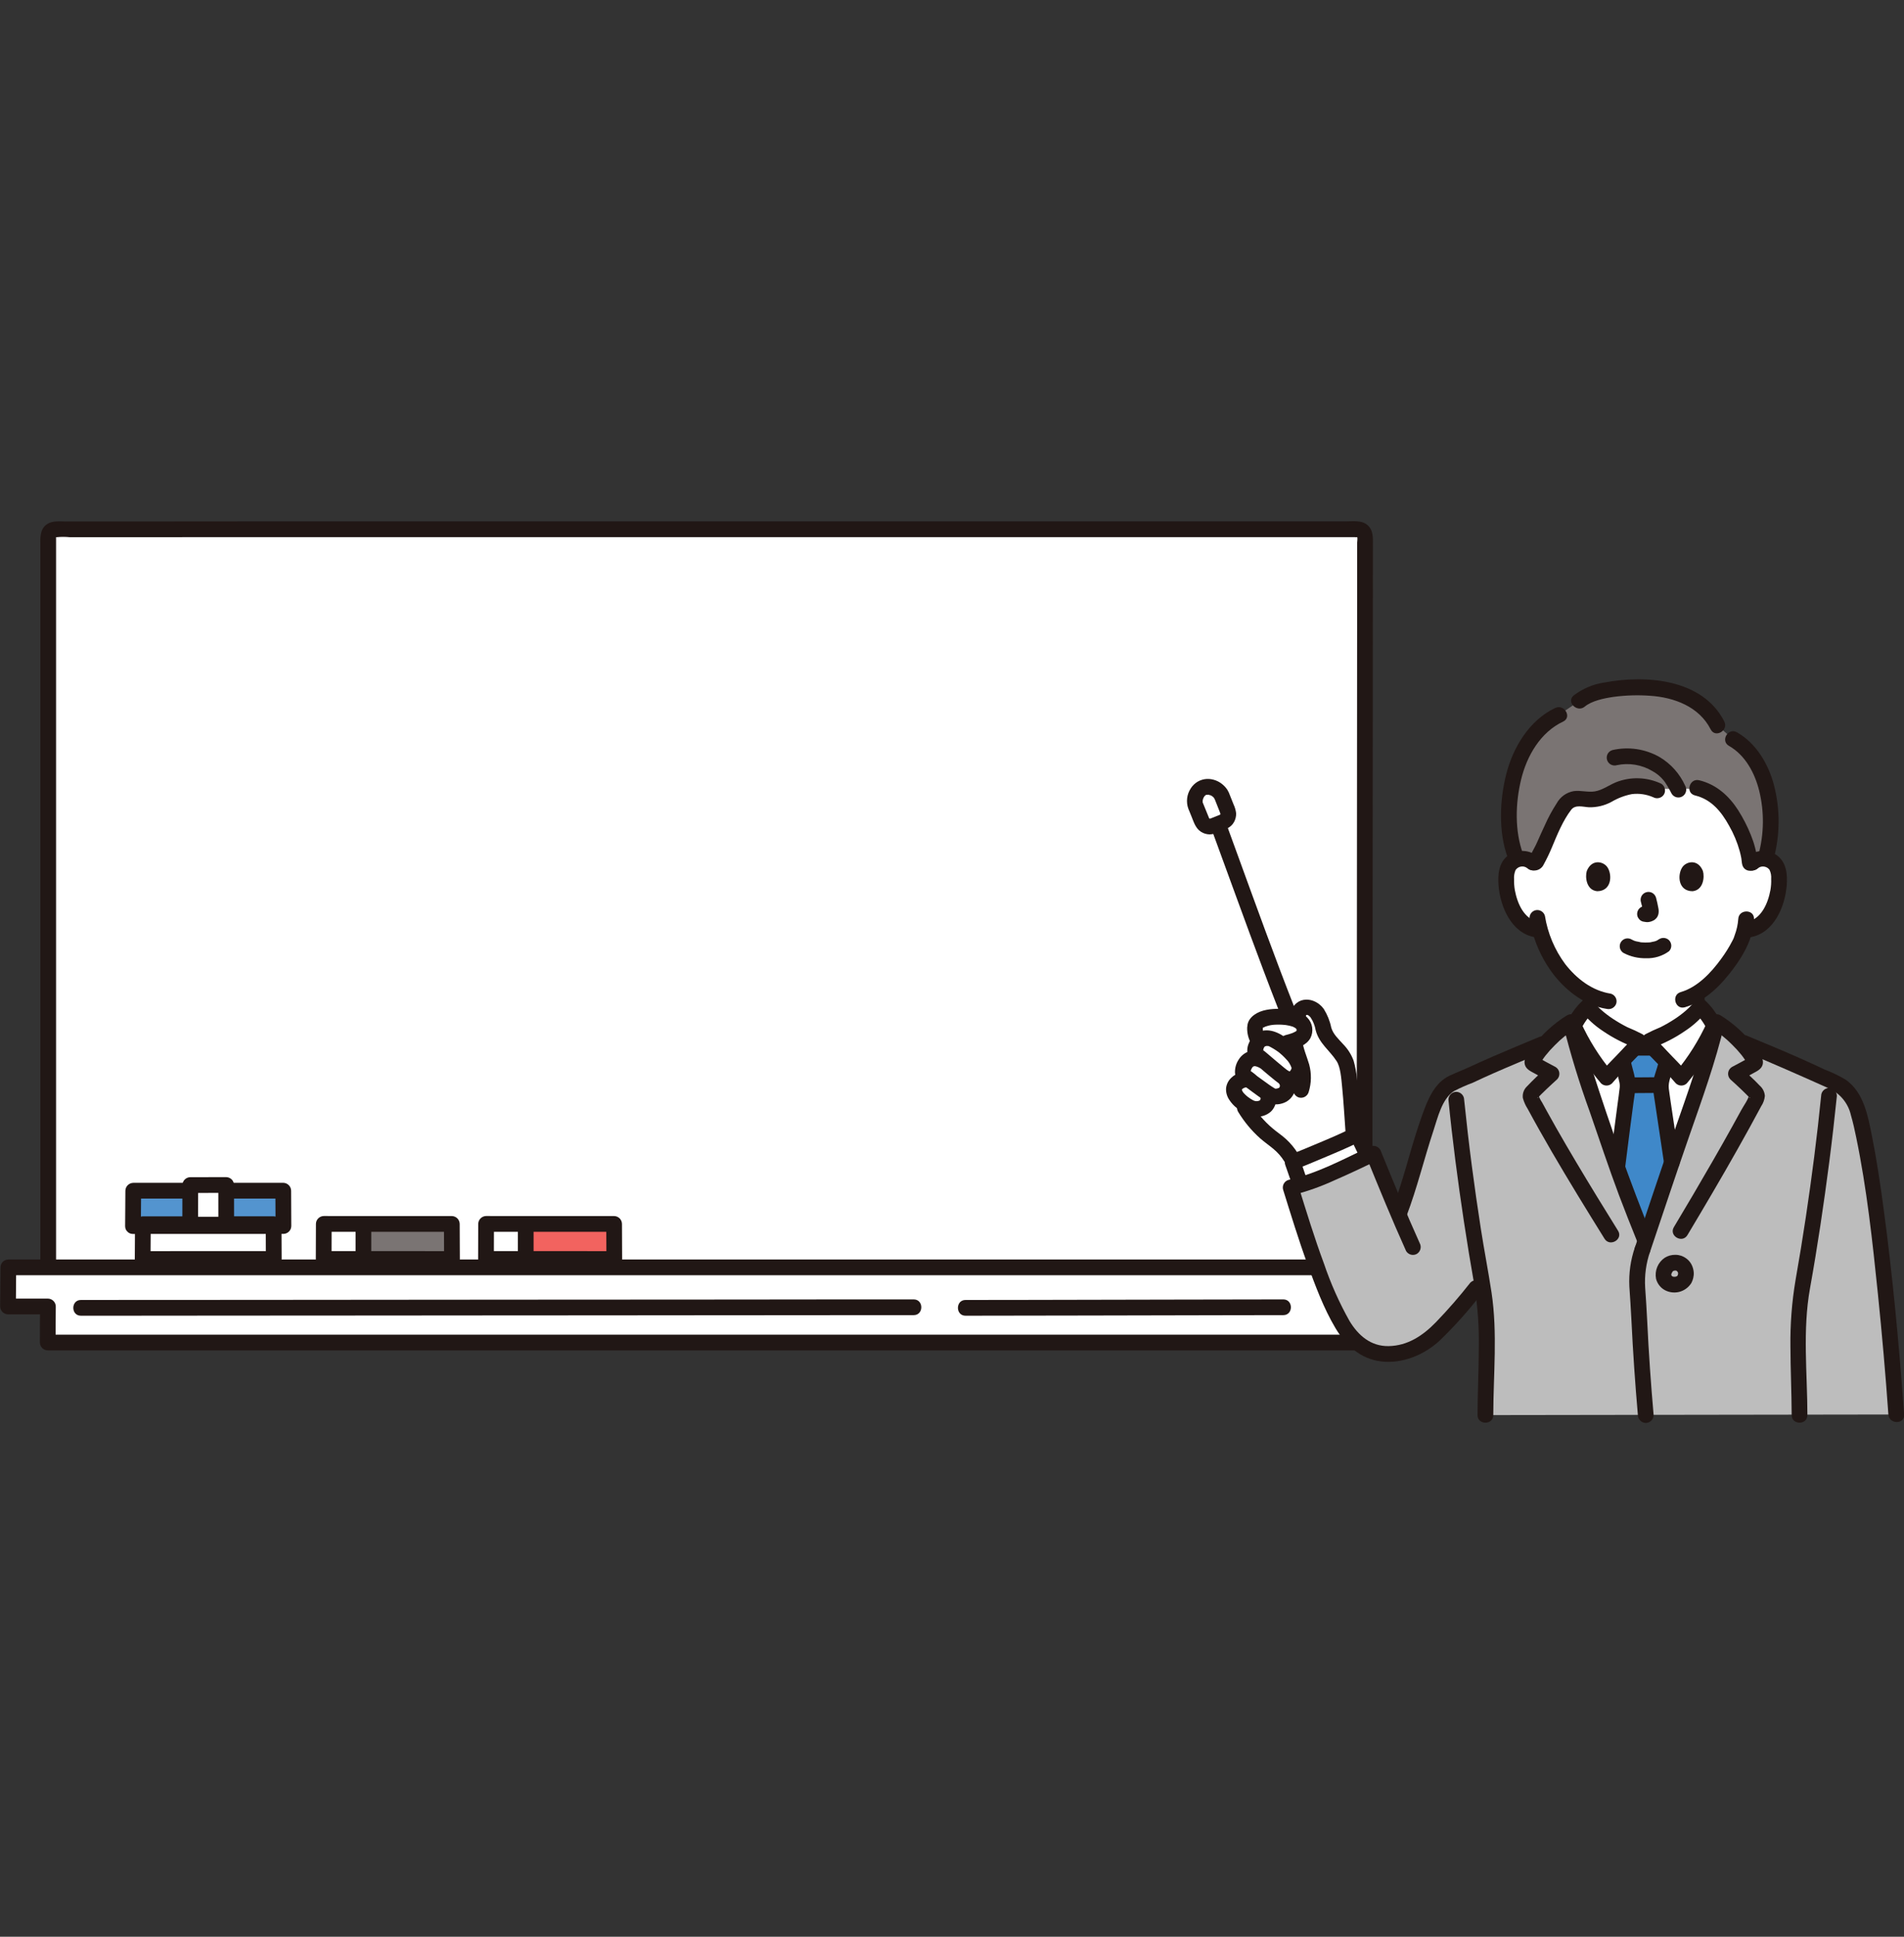 <svg width="60" height="61" viewBox="0 0 60 61" fill="none" xmlns="http://www.w3.org/2000/svg">
<rect x="0" y="0" width="60" height="61" fill="#333333" stroke="none"/>
<g clip-path="url(#clip0_29_2)">
<path d="M1.52 39.919V16.907C1.52 16.845 1.544 16.785 1.588 16.741C1.632 16.697 1.691 16.672 1.754 16.672C6.532 16.672 37.345 16.669 42.781 16.668C42.812 16.668 42.842 16.674 42.87 16.686C42.899 16.698 42.925 16.715 42.947 16.737C42.968 16.759 42.986 16.785 42.997 16.814C43.009 16.842 43.015 16.873 43.015 16.904C43.014 19.158 43.002 35.272 42.999 39.917L1.52 39.919Z" fill="white"/>
<path d="M1.767 39.919V17.041C1.767 17.013 1.765 16.983 1.767 16.955C1.773 16.891 1.741 16.93 1.786 16.92C1.922 16.906 2.059 16.906 2.195 16.92H3.302L6.447 16.919H10.622H15.506H20.765H26.139H31.274H35.907H39.69H42.351H42.691C42.733 16.919 42.776 16.927 42.767 16.913C42.788 16.946 42.767 17.061 42.767 17.101V17.322C42.767 17.77 42.767 18.218 42.767 18.666C42.766 20.067 42.765 21.468 42.764 22.87L42.76 28.272C42.759 30.112 42.757 31.952 42.756 33.792L42.753 38.352C42.753 38.874 42.752 39.395 42.752 39.917C42.752 40.236 43.247 40.237 43.247 39.917C43.248 38.655 43.249 37.392 43.25 36.129L43.254 30.871C43.255 28.992 43.256 27.113 43.258 25.233L43.261 20.31C43.262 19.27 43.262 18.231 43.263 17.192C43.263 16.952 43.29 16.694 43.078 16.525C42.899 16.383 42.638 16.42 42.422 16.421H41.261H37.99H33.707H28.73H23.376H17.986H12.808H8.249L4.56 16.424H2.083C1.884 16.424 1.653 16.394 1.482 16.509C1.246 16.67 1.272 16.945 1.272 17.193V39.919C1.272 40.238 1.767 40.238 1.767 39.919Z" fill="#211715"/>
<path d="M44.256 41.148C44.256 40.54 44.249 40.782 44.249 39.917L0.263 39.919C0.263 40.587 0.253 40.032 0.253 41.151H1.511C1.508 41.333 1.505 41.692 1.505 42.287C3.402 42.287 41.788 42.284 43.004 42.284C43.004 41.853 43 41.53 42.998 41.148L44.256 41.148Z" fill="white"/>
<path d="M44.504 41.148C44.504 40.737 44.497 40.327 44.497 39.917C44.496 39.851 44.47 39.789 44.423 39.742C44.377 39.696 44.315 39.67 44.249 39.669H34.517H28.881H22.776H16.658H10.935H6.022H0.263C0.197 39.67 0.135 39.696 0.088 39.742C0.042 39.789 0.016 39.851 0.015 39.917C0.015 40.328 0.005 40.738 0.005 41.149C0.006 41.214 0.032 41.277 0.078 41.323C0.125 41.369 0.187 41.396 0.253 41.397H1.511L1.263 41.149C1.257 41.527 1.257 41.906 1.257 42.284C1.258 42.35 1.285 42.412 1.331 42.459C1.377 42.505 1.44 42.531 1.505 42.532H3.039H6.239H10.716H16.026H21.8H27.605H33.006H37.62H41.047H43.004C43.069 42.531 43.132 42.505 43.178 42.459C43.224 42.412 43.251 42.35 43.251 42.284C43.251 41.906 43.248 41.528 43.246 41.149L42.998 41.397H44.256C44.575 41.397 44.576 40.901 44.256 40.901H42.998C42.933 40.902 42.87 40.929 42.824 40.975C42.778 41.021 42.751 41.084 42.75 41.149C42.752 41.528 42.756 41.906 42.756 42.284L43.004 42.037H38.591H34.216H28.969H23.219H17.4H11.945H7.239H3.679H1.505L1.753 42.284C1.753 41.906 1.753 41.527 1.758 41.149C1.757 41.083 1.731 41.021 1.685 40.975C1.639 40.928 1.576 40.902 1.511 40.901H0.253L0.5 41.149C0.5 40.738 0.51 40.328 0.51 39.917L0.263 40.164H5.011H9.641H15.223H21.308H27.438H33.206H38.198H44.249L44.002 39.917C44.002 40.327 44.008 40.737 44.008 41.148C44.009 41.467 44.504 41.468 44.504 41.148Z" fill="#211715"/>
<path d="M40.44 40.926C39.294 40.926 38.148 40.928 37.002 40.932C35.402 40.936 33.802 40.939 32.202 40.942C31.61 40.943 31.018 40.944 30.426 40.944C30.107 40.944 30.107 41.44 30.426 41.44C31.683 41.44 32.94 41.438 34.197 41.434C35.766 41.431 37.335 41.427 38.904 41.424C39.416 41.423 39.928 41.422 40.44 41.422C40.759 41.422 40.76 40.926 40.44 40.926H40.44Z" fill="#211715"/>
<path d="M28.793 40.926C28.476 40.926 28.158 40.926 27.841 40.926L25.877 40.927L23.127 40.93L19.86 40.932L16.29 40.934L12.677 40.937L9.281 40.94L6.315 40.942C5.557 40.942 4.799 40.943 4.041 40.943C3.596 40.943 3.152 40.944 2.707 40.944H2.549C2.231 40.944 2.23 41.44 2.549 41.44C2.908 41.44 3.267 41.44 3.625 41.44L5.686 41.438L8.506 41.436L11.816 41.434L15.402 41.431L19.005 41.429L22.365 41.426L25.267 41.424L27.451 41.422C27.857 41.422 28.263 41.422 28.668 41.422H28.793C29.112 41.422 29.113 40.926 28.793 40.926Z" fill="#211715"/>
<path d="M14.243 39.654C14.243 39.13 14.238 38.861 14.238 38.549C13.539 38.549 11.172 38.548 10.204 38.548C10.204 38.953 10.2 39.368 10.2 39.652C10.776 39.652 13.345 39.654 14.243 39.654Z" fill="#7A7473"/>
<path d="M10.203 38.717C10.203 38.666 10.203 38.61 10.203 38.549H11.453V39.653H10.201C10.2 39.411 10.203 39.009 10.203 38.717Z" fill="white"/>
<path d="M14.491 39.654C14.491 39.285 14.486 38.917 14.486 38.549C14.485 38.483 14.458 38.421 14.412 38.374C14.366 38.328 14.303 38.302 14.238 38.301C12.893 38.301 11.548 38.301 10.204 38.3C10.138 38.301 10.076 38.327 10.029 38.374C9.983 38.42 9.957 38.482 9.956 38.548C9.956 38.916 9.953 39.284 9.952 39.652C9.953 39.718 9.98 39.78 10.026 39.826C10.072 39.873 10.135 39.899 10.2 39.9C11.548 39.9 12.895 39.9 14.243 39.901C14.562 39.901 14.562 39.406 14.243 39.406C12.895 39.406 11.548 39.405 10.2 39.404L10.448 39.652C10.448 39.284 10.451 38.916 10.451 38.548L10.204 38.796C11.548 38.796 12.893 38.796 14.238 38.796L13.99 38.549C13.99 38.917 13.995 39.285 13.995 39.654C13.995 39.972 14.491 39.973 14.491 39.654Z" fill="#211715"/>
<path d="M11.205 38.565V39.653C11.205 39.718 11.231 39.781 11.277 39.828C11.324 39.874 11.387 39.9 11.453 39.9C11.518 39.9 11.582 39.874 11.628 39.828C11.674 39.781 11.7 39.718 11.7 39.653V38.565C11.7 38.499 11.674 38.436 11.628 38.39C11.582 38.343 11.518 38.317 11.453 38.317C11.387 38.317 11.324 38.343 11.277 38.39C11.231 38.436 11.205 38.499 11.205 38.565Z" fill="#211715"/>
<path d="M19.357 39.654C19.357 39.13 19.353 38.861 19.353 38.549C18.654 38.549 16.287 38.548 15.318 38.548C15.318 38.953 15.315 39.368 15.315 39.652C15.891 39.652 18.459 39.654 19.357 39.654Z" fill="#F2635F"/>
<path d="M15.318 38.717C15.318 38.666 15.318 38.61 15.318 38.549H16.567V39.653H15.316C15.315 39.411 15.318 39.009 15.318 38.717Z" fill="white"/>
<path d="M19.605 39.654C19.605 39.285 19.601 38.917 19.6 38.549C19.599 38.483 19.573 38.421 19.527 38.374C19.48 38.328 19.418 38.302 19.353 38.301C18.008 38.301 16.663 38.301 15.318 38.3C15.253 38.301 15.19 38.327 15.144 38.374C15.098 38.42 15.071 38.482 15.07 38.548C15.07 38.916 15.067 39.284 15.067 39.652C15.068 39.718 15.094 39.78 15.141 39.826C15.187 39.873 15.249 39.899 15.315 39.9C16.662 39.9 18.01 39.9 19.357 39.901C19.676 39.901 19.677 39.406 19.357 39.406C18.01 39.406 16.662 39.405 15.315 39.404L15.563 39.652C15.563 39.284 15.566 38.916 15.566 38.548L15.318 38.796C16.663 38.796 18.008 38.796 19.353 38.796L19.105 38.549C19.105 38.917 19.109 39.285 19.11 39.654C19.11 39.972 19.605 39.973 19.605 39.654Z" fill="#211715"/>
<path d="M16.319 38.565V39.653C16.319 39.718 16.345 39.781 16.392 39.828C16.438 39.874 16.501 39.9 16.567 39.9C16.633 39.9 16.696 39.874 16.742 39.828C16.789 39.781 16.815 39.718 16.815 39.653V38.565C16.815 38.499 16.789 38.436 16.742 38.39C16.696 38.343 16.633 38.317 16.567 38.317C16.501 38.317 16.438 38.343 16.392 38.39C16.345 38.436 16.319 38.499 16.319 38.565Z" fill="#211715"/>
<path d="M4.495 39.654C4.495 38.887 4.502 39.015 4.502 38.558C5.524 38.558 7.206 38.557 8.622 38.557C8.622 39.149 8.627 39.235 8.627 39.652C7.785 39.652 5.809 39.654 4.495 39.654Z" fill="white"/>
<path d="M4.191 38.617C4.191 37.838 4.199 37.968 4.199 37.503C5.371 37.503 7.301 37.502 8.926 37.502C8.926 38.105 8.931 38.192 8.931 38.615C7.966 38.615 5.698 38.617 4.191 38.617Z" fill="#5394CF"/>
<path d="M4.743 39.654C4.743 39.288 4.75 38.923 4.75 38.558L4.502 38.806C5.876 38.806 7.249 38.805 8.622 38.804L8.375 38.557C8.375 38.922 8.379 39.287 8.379 39.652L8.627 39.404C7.25 39.404 5.873 39.404 4.495 39.406C4.177 39.406 4.176 39.901 4.495 39.901C5.873 39.901 7.25 39.901 8.627 39.899C8.693 39.898 8.755 39.872 8.801 39.826C8.848 39.779 8.874 39.717 8.875 39.652C8.875 39.287 8.87 38.922 8.87 38.557C8.869 38.491 8.843 38.429 8.797 38.383C8.75 38.336 8.688 38.31 8.622 38.309C7.249 38.309 5.876 38.309 4.502 38.31C4.437 38.311 4.375 38.337 4.328 38.384C4.282 38.43 4.256 38.492 4.255 38.558C4.255 38.923 4.248 39.289 4.248 39.654C4.248 39.972 4.743 39.973 4.743 39.654Z" fill="#211715"/>
<path d="M4.439 38.617C4.439 38.246 4.447 37.875 4.447 37.503L4.199 37.751C5.775 37.751 7.35 37.751 8.926 37.75L8.678 37.502C8.678 37.874 8.684 38.244 8.684 38.615L8.931 38.367C7.351 38.367 5.771 38.368 4.191 38.37C3.872 38.37 3.872 38.865 4.191 38.865C5.771 38.865 7.351 38.864 8.931 38.863C8.997 38.862 9.059 38.836 9.106 38.789C9.152 38.743 9.178 38.681 9.179 38.615C9.179 38.244 9.174 37.873 9.174 37.502C9.173 37.437 9.146 37.374 9.1 37.328C9.054 37.282 8.991 37.255 8.926 37.254C7.35 37.254 5.775 37.255 4.199 37.255C4.134 37.257 4.071 37.283 4.025 37.329C3.979 37.375 3.952 37.438 3.951 37.503C3.951 37.875 3.944 38.246 3.943 38.617C3.943 38.936 4.439 38.937 4.439 38.617Z" fill="#211715"/>
<path d="M5.994 38.572C5.994 37.7 5.996 37.845 5.996 37.325C6.276 37.325 6.738 37.323 7.128 37.323C7.128 37.998 7.129 38.096 7.129 38.57C6.898 38.57 6.355 38.572 5.994 38.572Z" fill="white"/>
<path d="M6.242 38.572C6.242 38.156 6.244 37.741 6.244 37.325L5.996 37.573C6.373 37.573 6.75 37.571 7.128 37.571L6.88 37.323C6.88 37.739 6.881 38.154 6.881 38.57L7.129 38.322C6.751 38.322 6.372 38.324 5.994 38.324C5.928 38.324 5.865 38.35 5.819 38.397C5.772 38.443 5.746 38.506 5.746 38.572C5.746 38.638 5.772 38.701 5.819 38.747C5.865 38.794 5.928 38.82 5.994 38.82C6.372 38.82 6.751 38.818 7.129 38.818C7.194 38.817 7.257 38.79 7.303 38.744C7.349 38.698 7.376 38.635 7.377 38.57C7.377 38.154 7.375 37.739 7.375 37.323C7.375 37.258 7.348 37.195 7.302 37.149C7.256 37.103 7.193 37.076 7.128 37.075C6.75 37.075 6.373 37.077 5.996 37.077C5.93 37.078 5.868 37.104 5.822 37.151C5.775 37.197 5.749 37.259 5.748 37.325C5.748 37.741 5.746 38.156 5.746 38.572C5.746 38.638 5.772 38.701 5.819 38.747C5.865 38.794 5.928 38.82 5.994 38.82C6.06 38.82 6.123 38.794 6.169 38.747C6.216 38.701 6.242 38.638 6.242 38.572Z" fill="#211715"/>
<path d="M53.22 31.354C53.225 31.631 53.243 31.94 53.397 32.18C53.508 32.344 53.645 32.49 53.802 32.612C53.959 32.739 54.122 32.858 54.292 32.967C54.377 33.026 54.465 33.078 54.557 33.124C54.614 33.156 54.681 33.164 54.744 33.147C54.808 33.131 54.862 33.091 54.896 33.035C54.928 32.978 54.937 32.911 54.921 32.847C54.904 32.784 54.863 32.73 54.807 32.696C54.724 32.655 54.645 32.608 54.569 32.555C54.503 32.514 54.438 32.471 54.374 32.426C54.334 32.398 54.293 32.369 54.254 32.34L54.208 32.305C54.259 32.344 54.192 32.292 54.182 32.285C54.108 32.226 54.038 32.164 53.97 32.098C53.94 32.069 53.912 32.039 53.884 32.008C53.87 31.991 53.855 31.974 53.841 31.956C53.863 31.983 53.861 31.983 53.841 31.955C53.831 31.941 53.775 31.87 53.782 31.854L53.796 31.888C53.789 31.872 53.784 31.856 53.778 31.84C53.767 31.807 53.758 31.772 53.75 31.738C53.737 31.687 53.729 31.636 53.726 31.584C53.719 31.508 53.716 31.431 53.715 31.354C53.715 31.288 53.689 31.225 53.642 31.179C53.596 31.132 53.533 31.106 53.467 31.106C53.401 31.106 53.338 31.132 53.292 31.179C53.245 31.225 53.219 31.288 53.219 31.354L53.22 31.354Z" fill="#211715"/>
<path d="M49.179 33.124C49.268 33.079 49.353 33.027 49.434 32.968C49.594 32.862 49.746 32.745 49.888 32.617C50.032 32.495 50.151 32.347 50.24 32.181C50.345 31.919 50.392 31.638 50.377 31.356C50.377 31.291 50.351 31.228 50.304 31.181C50.258 31.135 50.195 31.109 50.129 31.109C50.063 31.109 50 31.135 49.954 31.181C49.907 31.228 49.881 31.291 49.881 31.356C49.883 31.476 49.877 31.595 49.864 31.714C49.861 31.741 49.845 31.819 49.832 31.864C49.825 31.889 49.816 31.913 49.809 31.937C49.788 32.002 49.833 31.893 49.797 31.96C49.781 31.99 49.763 32.019 49.743 32.047C49.736 32.057 49.73 32.067 49.722 32.077C49.741 32.053 49.744 32.048 49.733 32.063C49.718 32.078 49.705 32.097 49.69 32.113C49.633 32.177 49.572 32.237 49.508 32.293C49.476 32.322 49.442 32.349 49.409 32.377C49.399 32.384 49.341 32.429 49.389 32.392C49.374 32.404 49.359 32.416 49.344 32.427C49.283 32.473 49.22 32.516 49.157 32.558C49.085 32.61 49.008 32.656 48.929 32.696C48.873 32.729 48.831 32.784 48.815 32.847C48.798 32.911 48.807 32.978 48.84 33.035C48.874 33.09 48.929 33.13 48.992 33.147C49.055 33.164 49.122 33.155 49.179 33.124Z" fill="#211715"/>
<path d="M39.592 32.925C39.608 32.879 39.634 32.836 39.667 32.798C39.563 32.59 39.529 32.473 39.553 32.341C39.571 32.075 40.132 31.962 40.646 32.056C40.72 32.069 40.792 32.09 40.86 32.12C40.891 32.012 40.91 31.945 40.91 31.945C40.921 31.879 40.956 31.819 41.008 31.777C41.061 31.735 41.127 31.715 41.194 31.719C41.49 31.736 41.638 32.102 41.699 32.381C41.744 32.563 41.837 32.729 41.968 32.862C42.107 33.004 42.234 33.156 42.349 33.318C42.541 33.615 42.574 34.697 42.659 35.779C42.094 36.053 41.02 36.489 40.768 36.586L40.742 36.545L40.683 36.45C40.581 36.287 40.456 36.141 40.31 36.017C40.222 35.942 40.127 35.875 40.036 35.803C39.714 35.55 39.44 35.241 39.229 34.89C39.229 34.89 39.183 34.815 39.109 34.692C38.991 34.603 38.91 34.474 38.883 34.329C38.867 34.16 39.087 33.997 39.284 34.004L39.229 33.901C39.102 33.81 39.182 33.561 39.288 33.446C39.331 33.398 39.388 33.363 39.45 33.345C39.512 33.328 39.578 33.328 39.641 33.346C39.607 33.27 39.58 33.208 39.58 33.208C39.532 33.17 39.548 33.036 39.592 32.925Z" fill="white"/>
<path d="M40.81 36.57C41.146 36.438 42.274 35.978 42.771 35.722C42.828 35.836 42.994 36.187 43.073 36.352L43.103 36.42C42.47 36.722 41.634 37.118 40.988 37.317L40.961 37.243C40.881 37.045 40.757 36.657 40.731 36.6C40.747 36.594 40.774 36.584 40.81 36.57Z" fill="white"/>
<path d="M55.228 27.169C55.283 27.121 55.349 27.086 55.419 27.065C55.49 27.044 55.564 27.039 55.637 27.05C55.708 27.06 55.776 27.086 55.836 27.126C55.896 27.166 55.947 27.219 55.983 27.28C56.026 27.366 56.051 27.46 56.055 27.555C56.086 27.929 56.014 28.304 55.846 28.64C55.767 28.809 55.653 28.96 55.51 29.081C55.444 29.144 55.358 29.183 55.267 29.192C55.175 29.2 55.084 29.178 55.007 29.128C54.976 29.291 54.931 29.452 54.874 29.609C54.766 29.897 54.201 30.841 53.466 31.29C53.456 31.515 53.487 31.74 53.557 31.955C53.723 32.366 54.62 32.883 54.682 32.91C54.682 32.91 54.334 35.144 51.741 35.144C49.149 35.144 49.054 32.91 49.054 32.91C49.116 32.883 49.871 32.438 50.038 32.027C50.109 31.812 50.139 31.586 50.128 31.36C49.773 31.177 49.46 30.923 49.208 30.613C48.87 30.203 48.631 29.721 48.509 29.204C48.298 29.289 48.14 29.18 48.016 29.08C47.874 28.959 47.759 28.809 47.68 28.639C47.512 28.304 47.44 27.928 47.471 27.555C47.476 27.459 47.5 27.366 47.543 27.28C47.58 27.218 47.63 27.165 47.69 27.125C47.75 27.085 47.818 27.059 47.89 27.049C47.962 27.038 48.037 27.044 48.107 27.064C48.178 27.085 48.243 27.121 48.299 27.169C48.299 27.169 48.2 24.292 51.802 24.292C55.392 24.293 55.228 27.169 55.228 27.169Z" fill="white"/>
<path d="M48.294 27.148C48.404 27.262 48.466 27.029 48.508 26.938C48.575 26.792 48.673 26.58 48.743 26.437C48.783 26.359 48.84 26.243 48.874 26.163C48.911 26.078 48.95 25.994 48.992 25.912C49.075 25.745 49.167 25.584 49.268 25.427C49.312 25.349 49.373 25.28 49.445 25.227C49.662 25.084 49.959 25.199 50.224 25.179C50.517 25.157 50.761 24.968 51.032 24.86C51.408 24.71 51.986 24.67 52.351 24.843C52.536 24.853 52.708 24.845 52.875 24.843C53.063 24.836 53.251 24.844 53.437 24.868C53.684 24.921 53.918 25.026 54.122 25.176C54.326 25.326 54.495 25.518 54.62 25.739C54.8 26.035 54.943 26.352 55.046 26.683C55.079 26.801 55.106 26.92 55.126 27.041C55.132 27.082 55.137 27.123 55.141 27.164C55.143 27.192 55.171 27.201 55.236 27.157L55.227 27.17C55.282 27.122 55.347 27.086 55.417 27.065C55.488 27.045 55.562 27.039 55.634 27.049C55.89 26.21 55.82 25.145 55.572 24.51C55.401 24.074 55.139 23.57 54.609 23.279L54.122 22.848C53.903 22.404 53.447 22.024 52.846 21.809C52.217 21.585 50.382 21.546 49.766 22.08L49.132 22.513C48.426 22.835 47.928 23.606 47.716 24.401C47.497 25.221 47.495 26.409 47.802 27.072C47.886 27.044 47.976 27.038 48.063 27.055C48.15 27.072 48.231 27.111 48.298 27.169" fill="#7A7473"/>
<path d="M49.495 32.199C49.217 32.377 48.962 32.589 48.737 32.83L48.582 32.895C47.848 33.201 46.913 33.586 46.197 33.932C45.977 34.038 45.718 34.088 45.551 34.267C45.38 34.45 45.248 34.666 45.163 34.901C44.664 36.203 44.579 36.947 44.075 38.257C43.8 37.614 43.563 37.029 43.281 36.335C42.53 36.693 41.393 37.246 40.672 37.402C41.031 38.553 41.379 39.712 41.886 40.865C42.238 41.666 42.616 42.487 43.48 42.626C44.033 42.715 44.691 42.49 45.113 42.121C45.535 41.752 46.196 40.971 46.513 40.571L46.733 40.596C46.868 41.339 46.848 41.987 46.848 42.731C46.848 43.371 46.81 43.844 46.809 44.57L59.756 44.551C59.442 40.205 58.949 36.336 58.552 35.01C58.477 34.712 58.31 34.446 58.075 34.248C57.884 34.095 57.567 33.994 57.347 33.888C56.631 33.542 55.696 33.157 54.962 32.85C54.962 32.85 54.91 32.829 54.822 32.791C54.606 32.566 54.364 32.367 54.101 32.199C53.78 33.573 53.211 35.056 52.759 36.393C52.456 37.29 52.153 38.187 51.85 39.084C51.446 38.083 51.179 37.408 50.836 36.393C50.385 35.056 49.815 33.573 49.495 32.199Z" fill="#BDBDBD"/>
<path d="M39.727 34.567C39.734 34.576 39.756 34.618 39.736 34.576C39.713 34.525 39.737 34.614 39.731 34.559C39.726 34.509 39.73 34.564 39.73 34.576C39.73 34.582 39.729 34.589 39.729 34.596C39.73 34.625 39.742 34.535 39.732 34.576C39.728 34.589 39.726 34.602 39.722 34.615C39.72 34.625 39.699 34.678 39.717 34.636C39.734 34.595 39.711 34.645 39.706 34.653C39.702 34.658 39.699 34.663 39.696 34.669C39.69 34.689 39.729 34.634 39.714 34.647C39.708 34.651 39.703 34.657 39.699 34.663C39.688 34.678 39.723 34.643 39.726 34.642C39.71 34.649 39.696 34.657 39.683 34.668C39.662 34.681 39.708 34.658 39.708 34.658C39.7 34.66 39.693 34.663 39.686 34.666C39.666 34.672 39.646 34.678 39.626 34.682C39.569 34.693 39.664 34.682 39.621 34.682C39.605 34.682 39.59 34.684 39.574 34.682C39.564 34.681 39.554 34.681 39.544 34.68C39.544 34.68 39.596 34.691 39.572 34.683C39.552 34.677 39.531 34.671 39.51 34.665C39.482 34.657 39.528 34.671 39.527 34.672C39.518 34.669 39.51 34.665 39.502 34.661C39.483 34.651 39.464 34.641 39.445 34.63C39.407 34.608 39.371 34.583 39.336 34.557C39.325 34.551 39.316 34.543 39.306 34.535C39.307 34.536 39.341 34.563 39.319 34.545C39.304 34.532 39.288 34.52 39.273 34.506C39.242 34.479 39.215 34.45 39.187 34.42C39.155 34.386 39.208 34.453 39.182 34.415C39.171 34.399 39.16 34.382 39.15 34.365C39.146 34.357 39.142 34.35 39.138 34.342C39.117 34.304 39.144 34.35 39.143 34.356C39.14 34.334 39.134 34.313 39.125 34.293C39.127 34.295 39.126 34.34 39.129 34.322C39.13 34.316 39.13 34.31 39.129 34.304C39.126 34.265 39.123 34.373 39.129 34.319C39.129 34.314 39.134 34.309 39.135 34.303C39.135 34.304 39.109 34.351 39.122 34.335C39.128 34.328 39.161 34.277 39.133 34.314C39.107 34.348 39.144 34.306 39.153 34.296C39.157 34.292 39.166 34.288 39.168 34.283C39.161 34.295 39.12 34.316 39.156 34.293C39.169 34.285 39.183 34.276 39.197 34.268C39.206 34.265 39.214 34.261 39.222 34.256C39.216 34.262 39.168 34.275 39.201 34.265C39.219 34.26 39.236 34.254 39.254 34.25C39.261 34.248 39.268 34.248 39.275 34.246C39.299 34.239 39.211 34.248 39.256 34.25C39.272 34.25 39.288 34.251 39.303 34.251C39.333 34.251 39.25 34.235 39.277 34.248C39.287 34.252 39.298 34.255 39.309 34.257C39.372 34.274 39.44 34.265 39.497 34.233C39.554 34.2 39.596 34.147 39.614 34.083C39.63 34.02 39.621 33.953 39.588 33.896C39.556 33.839 39.503 33.797 39.44 33.779C39.328 33.748 39.209 33.748 39.096 33.779C38.983 33.809 38.88 33.867 38.797 33.95C38.705 34.037 38.648 34.155 38.636 34.281C38.63 34.407 38.665 34.532 38.735 34.636C38.8 34.737 38.881 34.827 38.976 34.9C39.071 34.98 39.175 35.049 39.286 35.103C39.41 35.163 39.549 35.186 39.686 35.169C39.817 35.156 39.941 35.103 40.041 35.018C40.216 34.863 40.3 34.515 40.155 34.315C40.121 34.261 40.069 34.22 40.007 34.201C39.96 34.188 39.909 34.189 39.863 34.205C39.816 34.221 39.775 34.25 39.745 34.289C39.715 34.328 39.697 34.375 39.694 34.425C39.691 34.474 39.703 34.523 39.727 34.565V34.567Z" fill="#211715"/>
<path d="M39.905 33.187C39.75 33.098 39.569 33.068 39.394 33.104C39.246 33.144 39.119 33.238 39.037 33.368C38.956 33.488 38.914 33.631 38.917 33.776C38.92 33.855 38.943 33.931 38.986 33.998C39.017 34.044 39.058 34.084 39.104 34.115C39.117 34.125 39.131 34.134 39.144 34.144C39.108 34.117 39.169 34.164 39.176 34.17C39.353 34.313 39.54 34.443 39.723 34.578C39.796 34.636 39.875 34.686 39.958 34.728C40.096 34.791 40.253 34.8 40.398 34.756C40.486 34.732 40.568 34.688 40.636 34.627C40.703 34.566 40.756 34.49 40.789 34.404C40.823 34.312 40.834 34.213 40.821 34.116C40.808 34.019 40.771 33.926 40.713 33.847C40.679 33.791 40.625 33.751 40.562 33.734C40.498 33.718 40.431 33.726 40.374 33.758C40.318 33.791 40.277 33.846 40.261 33.909C40.244 33.972 40.253 34.04 40.285 34.097C40.304 34.122 40.32 34.149 40.333 34.177C40.328 34.166 40.321 34.137 40.33 34.177C40.338 34.217 40.33 34.169 40.331 34.169C40.332 34.169 40.332 34.257 40.333 34.208C40.335 34.163 40.328 34.257 40.317 34.258C40.311 34.258 40.349 34.202 40.322 34.242C40.317 34.248 40.312 34.254 40.309 34.261C40.301 34.29 40.343 34.224 40.322 34.247C40.3 34.269 40.319 34.259 40.318 34.254L40.33 34.245C40.324 34.25 40.317 34.255 40.309 34.259C40.302 34.263 40.295 34.267 40.288 34.271C40.248 34.295 40.294 34.264 40.299 34.267C40.285 34.27 40.27 34.275 40.257 34.28C40.245 34.283 40.233 34.285 40.222 34.288C40.189 34.297 40.27 34.286 40.236 34.287C40.216 34.287 40.196 34.287 40.176 34.288C40.124 34.289 40.226 34.288 40.179 34.288C40.173 34.288 40.168 34.282 40.162 34.282C40.172 34.282 40.224 34.312 40.188 34.291C40.125 34.255 40.063 34.216 40.004 34.173C39.886 34.087 39.767 34.002 39.648 33.917C39.642 33.913 39.606 33.886 39.63 33.904C39.653 33.922 39.617 33.894 39.612 33.89C39.592 33.874 39.572 33.857 39.552 33.841C39.529 33.822 39.505 33.803 39.481 33.784C39.457 33.765 39.435 33.748 39.412 33.731C39.406 33.726 39.358 33.684 39.383 33.71C39.413 33.74 39.361 33.676 39.394 33.722C39.416 33.752 39.403 33.732 39.399 33.725C39.425 33.773 39.415 33.765 39.409 33.745C39.397 33.706 39.416 33.764 39.412 33.768C39.413 33.758 39.413 33.748 39.412 33.738C39.411 33.701 39.423 33.753 39.409 33.757C39.415 33.735 39.42 33.714 39.425 33.692C39.427 33.681 39.431 33.671 39.436 33.661C39.423 33.691 39.42 33.698 39.428 33.682C39.431 33.677 39.433 33.672 39.436 33.667C39.449 33.647 39.462 33.626 39.473 33.605C39.475 33.61 39.432 33.649 39.462 33.62C39.472 33.612 39.481 33.603 39.49 33.593C39.508 33.571 39.449 33.614 39.476 33.604C39.488 33.598 39.499 33.591 39.509 33.584C39.542 33.564 39.498 33.599 39.493 33.59C39.493 33.59 39.522 33.582 39.524 33.581C39.564 33.568 39.516 33.586 39.507 33.582C39.522 33.583 39.537 33.583 39.551 33.581C39.561 33.581 39.598 33.588 39.563 33.581C39.525 33.573 39.581 33.586 39.588 33.589C39.602 33.592 39.615 33.597 39.629 33.601C39.587 33.587 39.642 33.608 39.653 33.613C39.71 33.646 39.778 33.656 39.841 33.639C39.905 33.622 39.959 33.581 39.992 33.524C40.025 33.468 40.035 33.4 40.018 33.336C40.001 33.273 39.96 33.218 39.903 33.185L39.905 33.187Z" fill="#211715"/>
<path d="M40.505 33.661C40.304 33.499 40.11 33.33 39.913 33.163C39.876 33.132 39.838 33.102 39.801 33.071C39.791 33.061 39.78 33.052 39.768 33.044C39.746 33.029 39.749 33.011 39.782 33.069C39.816 33.131 39.799 33.119 39.795 33.1C39.81 33.173 39.798 33.138 39.798 33.115C39.8 33.105 39.8 33.095 39.8 33.085C39.813 33.107 39.788 33.138 39.8 33.095C39.806 33.071 39.812 33.046 39.82 33.021C39.823 33.01 39.827 32.999 39.833 32.989C39.81 33.013 39.815 33.023 39.828 33.002C39.836 32.992 39.843 32.98 39.848 32.968C39.858 32.952 39.852 32.959 39.83 32.989C39.835 32.983 39.84 32.977 39.846 32.972C39.852 32.966 39.884 32.944 39.856 32.961C39.823 32.981 39.877 32.951 39.879 32.95C39.87 32.955 39.829 32.965 39.872 32.954C39.884 32.951 39.896 32.948 39.909 32.944C39.96 32.931 39.901 32.944 39.9 32.946C39.906 32.94 39.938 32.945 39.948 32.946H39.957C39.986 32.948 39.983 32.948 39.949 32.944C39.959 32.939 39.995 32.957 40.005 32.96C39.994 32.957 39.955 32.934 40.003 32.96C40.017 32.967 40.032 32.974 40.046 32.982C40.077 32.999 40.107 33.016 40.137 33.034C40.196 33.07 40.254 33.109 40.309 33.15C40.269 33.12 40.329 33.167 40.34 33.177C40.367 33.2 40.393 33.223 40.418 33.246C40.464 33.29 40.509 33.335 40.551 33.383C40.563 33.395 40.574 33.409 40.586 33.422C40.594 33.433 40.62 33.471 40.59 33.427C40.604 33.448 40.619 33.468 40.633 33.49C40.648 33.515 40.661 33.541 40.674 33.567C40.677 33.574 40.694 33.613 40.682 33.584C40.67 33.555 40.694 33.617 40.696 33.623C40.714 33.672 40.697 33.615 40.698 33.615C40.7 33.633 40.7 33.65 40.697 33.668C40.696 33.669 40.714 33.606 40.696 33.655L40.691 33.672C40.682 33.698 40.684 33.695 40.696 33.664C40.694 33.688 40.633 33.751 40.676 33.708C40.667 33.716 40.66 33.726 40.651 33.734C40.644 33.741 40.638 33.747 40.631 33.753C40.617 33.765 40.622 33.761 40.646 33.74C40.646 33.744 40.621 33.755 40.616 33.758C40.647 33.746 40.649 33.744 40.621 33.752L40.649 33.748C40.595 33.757 40.659 33.749 40.657 33.75C40.644 33.757 40.596 33.727 40.642 33.749C40.609 33.733 40.577 33.714 40.547 33.693C40.541 33.688 40.507 33.663 40.535 33.684C40.563 33.705 40.511 33.665 40.506 33.66C40.459 33.615 40.396 33.59 40.331 33.59C40.266 33.59 40.203 33.615 40.156 33.66C40.11 33.707 40.084 33.77 40.084 33.836C40.084 33.901 40.11 33.964 40.156 34.011C40.303 34.13 40.467 34.254 40.668 34.242C40.769 34.231 40.865 34.193 40.947 34.132C41.028 34.072 41.092 33.99 41.132 33.897C41.175 33.809 41.196 33.712 41.194 33.615C41.183 33.507 41.151 33.402 41.098 33.307C41.017 33.158 40.91 33.024 40.784 32.91C40.523 32.661 40.158 32.385 39.777 32.466C39.682 32.489 39.594 32.535 39.522 32.6C39.449 32.666 39.394 32.748 39.362 32.841C39.325 32.915 39.306 32.996 39.305 33.079C39.303 33.162 39.321 33.244 39.355 33.319C39.406 33.386 39.468 33.444 39.538 33.491C39.597 33.54 39.655 33.591 39.714 33.641C39.86 33.766 40.006 33.89 40.156 34.011C40.203 34.056 40.266 34.081 40.331 34.081C40.396 34.081 40.459 34.056 40.506 34.011C40.551 33.964 40.577 33.901 40.576 33.836C40.576 33.77 40.55 33.708 40.505 33.661Z" fill="#211715"/>
<path d="M41.15 32.011C41.156 31.992 41.151 31.965 41.183 31.965C41.231 31.965 41.275 32.015 41.302 32.048C41.382 32.169 41.436 32.304 41.46 32.447C41.567 32.862 41.898 33.079 42.12 33.421C42.243 33.61 42.267 33.962 42.293 34.226C42.34 34.7 42.366 35.175 42.401 35.65C42.425 35.966 42.921 35.968 42.897 35.65C42.855 35.091 42.831 34.529 42.761 33.972C42.743 33.781 42.708 33.591 42.655 33.405C42.583 33.212 42.471 33.035 42.326 32.888C42.183 32.727 42.01 32.576 41.95 32.362C41.908 32.155 41.828 31.957 41.716 31.779C41.425 31.379 40.836 31.36 40.672 31.88C40.576 32.185 41.054 32.315 41.15 32.011L41.15 32.011Z" fill="#211715"/>
<path d="M40.544 32.795C40.586 33.06 40.655 33.32 40.75 33.571C40.83 33.794 40.835 34.037 40.762 34.263C40.745 34.327 40.754 34.394 40.786 34.451C40.819 34.508 40.872 34.55 40.935 34.568C40.999 34.584 41.066 34.575 41.123 34.543C41.18 34.51 41.222 34.457 41.24 34.394C41.328 34.111 41.333 33.808 41.254 33.521C41.217 33.393 41.168 33.268 41.127 33.14C41.107 33.077 41.087 33.014 41.071 32.95C41.065 32.922 41.058 32.895 41.053 32.867C41.049 32.849 41.045 32.83 41.042 32.812C41.037 32.781 41.036 32.775 41.039 32.795C41.038 32.729 41.011 32.667 40.965 32.621C40.919 32.575 40.857 32.548 40.792 32.547C40.67 32.552 40.527 32.657 40.544 32.795L40.544 32.795Z" fill="#211715"/>
<path d="M40.638 33.08C40.878 33.02 41.164 32.928 41.294 32.697C41.347 32.593 41.367 32.476 41.35 32.36C41.333 32.245 41.28 32.138 41.199 32.054C40.983 31.825 40.615 31.78 40.317 31.775C40.058 31.771 39.748 31.803 39.531 31.959C39.465 32.004 39.408 32.062 39.366 32.13C39.346 32.163 39.331 32.199 39.321 32.237C39.318 32.245 39.317 32.253 39.315 32.261C39.306 32.333 39.304 32.349 39.309 32.31C39.314 32.271 39.312 32.287 39.302 32.359C39.296 32.533 39.337 32.706 39.422 32.858C39.456 32.915 39.51 32.956 39.574 32.972C39.637 32.989 39.705 32.98 39.761 32.947C39.817 32.913 39.857 32.858 39.873 32.795C39.89 32.732 39.882 32.665 39.85 32.608C39.83 32.568 39.814 32.525 39.803 32.481C39.798 32.462 39.794 32.442 39.791 32.422C39.8 32.477 39.795 32.418 39.795 32.395C39.795 32.389 39.795 32.357 39.795 32.392C39.793 32.455 39.792 32.285 39.799 32.36C39.803 32.404 39.811 32.336 39.796 32.373C39.78 32.412 39.792 32.384 39.798 32.374C39.812 32.354 39.779 32.399 39.779 32.397C39.779 32.391 39.816 32.357 39.82 32.357C39.826 32.357 39.773 32.382 39.801 32.373C39.809 32.37 39.815 32.365 39.822 32.361C39.839 32.35 39.858 32.343 39.875 32.333C39.898 32.319 39.86 32.34 39.858 32.34C39.87 32.336 39.881 32.331 39.893 32.328C39.919 32.319 39.944 32.312 39.97 32.305C39.991 32.3 40.012 32.295 40.032 32.291C40.047 32.289 40.061 32.286 40.076 32.284C40.079 32.284 40.116 32.278 40.088 32.282C40.06 32.285 40.098 32.281 40.1 32.281C40.116 32.279 40.132 32.278 40.147 32.276C40.175 32.274 40.203 32.273 40.232 32.272C40.289 32.27 40.347 32.271 40.406 32.275C40.431 32.276 40.457 32.278 40.482 32.281C40.487 32.281 40.54 32.287 40.513 32.284C40.492 32.281 40.539 32.288 40.543 32.289C40.603 32.298 40.663 32.312 40.721 32.33C40.732 32.334 40.743 32.338 40.754 32.342C40.751 32.34 40.721 32.327 40.746 32.338C40.772 32.35 40.794 32.363 40.818 32.377C40.826 32.382 40.833 32.388 40.841 32.393C40.797 32.366 40.822 32.377 40.832 32.388C40.834 32.391 40.867 32.423 40.866 32.423C40.894 32.403 40.822 32.389 40.853 32.411C40.858 32.414 40.86 32.425 40.864 32.43C40.88 32.449 40.848 32.407 40.853 32.403C40.853 32.403 40.861 32.432 40.861 32.436C40.863 32.441 40.863 32.447 40.865 32.453C40.873 32.48 40.846 32.457 40.861 32.421C40.86 32.432 40.86 32.443 40.862 32.454C40.861 32.462 40.861 32.469 40.861 32.476C40.86 32.473 40.875 32.42 40.867 32.437C40.862 32.446 40.845 32.497 40.866 32.453C40.887 32.408 40.863 32.453 40.859 32.463C40.846 32.493 40.87 32.444 40.877 32.441C40.871 32.443 40.864 32.455 40.86 32.459C40.856 32.464 40.847 32.472 40.842 32.478C40.819 32.502 40.856 32.47 40.859 32.465C40.85 32.479 40.82 32.492 40.806 32.499C40.785 32.512 40.763 32.521 40.742 32.532C40.786 32.509 40.733 32.535 40.714 32.542C40.646 32.566 40.577 32.586 40.507 32.603C40.444 32.621 40.39 32.663 40.358 32.72C40.325 32.777 40.316 32.845 40.333 32.908C40.352 32.971 40.394 33.024 40.451 33.056C40.508 33.089 40.575 33.098 40.638 33.081L40.638 33.08Z" fill="#211715"/>
<path d="M39.015 35.015C39.203 35.326 39.436 35.608 39.707 35.85C39.846 35.973 40.006 36.082 40.135 36.192C40.266 36.301 40.379 36.43 40.469 36.575C40.502 36.631 40.557 36.672 40.62 36.689C40.684 36.706 40.752 36.697 40.808 36.663C40.865 36.63 40.906 36.576 40.923 36.512C40.94 36.449 40.93 36.381 40.897 36.324C40.794 36.16 40.67 36.009 40.527 35.878C40.385 35.749 40.234 35.652 40.098 35.535C39.839 35.316 39.618 35.056 39.443 34.765C39.41 34.708 39.356 34.667 39.292 34.65C39.228 34.634 39.161 34.643 39.104 34.676C39.047 34.709 39.006 34.764 38.989 34.827C38.973 34.891 38.982 34.958 39.015 35.015H39.015Z" fill="#211715"/>
<path d="M38.148 26.032C38.7 27.53 39.237 29.032 39.8 30.524C39.964 30.961 40.132 31.397 40.302 31.832C40.321 31.894 40.363 31.947 40.42 31.979C40.476 32.012 40.543 32.021 40.606 32.005C40.67 31.988 40.723 31.946 40.756 31.889C40.788 31.832 40.797 31.764 40.78 31.701C40.16 30.125 39.586 28.531 39.006 26.94C38.88 26.593 38.754 26.247 38.627 25.901C38.517 25.604 38.038 25.733 38.149 26.033L38.148 26.032Z" fill="#211715"/>
<path d="M37.687 25.406C37.699 25.437 37.764 25.598 37.872 25.861C37.899 25.928 37.952 25.982 38.018 26.01C38.084 26.038 38.16 26.039 38.227 26.013L38.535 25.889C38.602 25.862 38.655 25.809 38.684 25.743C38.712 25.677 38.713 25.602 38.687 25.535C38.582 25.27 38.548 25.186 38.506 25.08C38.459 24.971 38.375 24.883 38.269 24.832C38.163 24.78 38.042 24.769 37.928 24.8C37.817 24.85 37.73 24.941 37.685 25.054C37.64 25.167 37.641 25.294 37.687 25.406Z" fill="white"/>
<path d="M37.448 25.472L37.547 25.715C37.621 25.896 37.673 26.085 37.846 26.198C37.927 26.25 38.02 26.278 38.117 26.28C38.216 26.277 38.313 26.252 38.403 26.208C38.587 26.134 38.787 26.078 38.888 25.89C38.934 25.806 38.957 25.71 38.953 25.614C38.942 25.517 38.914 25.423 38.872 25.334C38.836 25.242 38.799 25.15 38.762 25.058C38.74 24.992 38.71 24.929 38.674 24.87C38.62 24.791 38.553 24.723 38.476 24.668C38.344 24.575 38.186 24.527 38.025 24.534C37.924 24.54 37.826 24.57 37.739 24.621C37.653 24.673 37.579 24.744 37.525 24.829C37.463 24.923 37.423 25.03 37.41 25.142C37.397 25.253 37.409 25.367 37.448 25.472C37.466 25.535 37.508 25.588 37.565 25.62C37.622 25.653 37.689 25.662 37.753 25.646C37.816 25.628 37.869 25.586 37.901 25.529C37.934 25.472 37.943 25.404 37.926 25.341C37.918 25.32 37.891 25.265 37.898 25.241L37.902 25.267C37.901 25.258 37.9 25.248 37.9 25.238C37.9 25.229 37.896 25.2 37.902 25.19C37.901 25.192 37.889 25.25 37.902 25.201C37.906 25.186 37.909 25.171 37.914 25.156C37.927 25.114 37.93 25.148 37.911 25.156C37.92 25.141 37.929 25.125 37.936 25.109C37.943 25.096 37.952 25.085 37.959 25.073C37.977 25.044 37.918 25.113 37.957 25.077C37.965 25.07 37.972 25.061 37.98 25.054L37.992 25.043C38.009 25.03 38.008 25.03 37.992 25.043L37.979 25.053C37.987 25.048 37.996 25.043 38.004 25.038C38.035 25.015 37.992 25.044 37.983 25.044C37.996 25.041 38.01 25.037 38.023 25.032L38.036 25.029C38.063 25.024 38.055 25.025 38.013 25.031C38.034 25.033 38.056 25.033 38.078 25.03C38.111 25.03 38.101 25.048 38.063 25.026C38.073 25.029 38.083 25.031 38.093 25.032C38.105 25.035 38.155 25.058 38.165 25.054C38.148 25.061 38.119 25.032 38.148 25.048C38.164 25.057 38.18 25.065 38.195 25.074C38.205 25.083 38.216 25.09 38.227 25.096C38.213 25.102 38.189 25.062 38.214 25.087C38.224 25.098 38.236 25.11 38.247 25.121C38.275 25.147 38.231 25.111 38.238 25.107C38.255 25.129 38.269 25.152 38.28 25.176C38.289 25.192 38.293 25.22 38.272 25.156C38.275 25.164 38.279 25.173 38.283 25.181C38.311 25.251 38.338 25.32 38.366 25.39C38.387 25.443 38.408 25.496 38.429 25.549C38.44 25.577 38.449 25.605 38.46 25.633C38.479 25.68 38.465 25.581 38.46 25.63V25.646C38.458 25.674 38.459 25.667 38.463 25.627C38.461 25.628 38.458 25.659 38.455 25.657C38.445 25.649 38.486 25.605 38.458 25.647C38.43 25.689 38.464 25.64 38.465 25.641C38.469 25.643 38.442 25.662 38.443 25.663C38.445 25.665 38.49 25.629 38.441 25.662C38.433 25.668 38.403 25.679 38.449 25.66C38.409 25.676 38.368 25.692 38.328 25.708C38.263 25.734 38.198 25.762 38.132 25.785C38.088 25.8 38.146 25.778 38.15 25.785H38.103C38.105 25.782 38.166 25.796 38.123 25.785C38.075 25.774 38.163 25.812 38.124 25.788C38.076 25.756 38.124 25.79 38.123 25.791L38.112 25.781C38.094 25.761 38.097 25.766 38.12 25.795C38.113 25.786 38.107 25.777 38.102 25.767C38.078 25.73 38.115 25.804 38.096 25.754C38.069 25.687 38.041 25.62 38.014 25.553C37.985 25.483 37.956 25.412 37.928 25.342C37.909 25.28 37.867 25.227 37.81 25.195C37.753 25.162 37.686 25.153 37.623 25.169C37.56 25.186 37.506 25.228 37.474 25.285C37.441 25.341 37.431 25.409 37.448 25.472Z" fill="#211715"/>
<path d="M55.397 27.346C55.424 27.325 55.455 27.309 55.487 27.3C55.52 27.291 55.555 27.289 55.589 27.294C55.623 27.298 55.656 27.309 55.685 27.326C55.715 27.343 55.74 27.366 55.761 27.394C55.804 27.482 55.822 27.581 55.814 27.679C55.819 27.797 55.811 27.915 55.791 28.032C55.714 28.451 55.503 28.956 55.037 29.039C54.974 29.057 54.92 29.099 54.887 29.156C54.855 29.213 54.846 29.28 54.863 29.344C54.882 29.407 54.924 29.46 54.981 29.492C55.038 29.524 55.105 29.533 55.168 29.517C55.899 29.386 56.248 28.562 56.303 27.899C56.332 27.555 56.301 27.167 56.003 26.945C55.862 26.843 55.69 26.793 55.516 26.802C55.342 26.811 55.176 26.88 55.046 26.996C55 27.042 54.974 27.105 54.974 27.171C54.974 27.236 55 27.299 55.046 27.346C55.093 27.391 55.156 27.416 55.221 27.416C55.286 27.416 55.349 27.391 55.396 27.346L55.397 27.346Z" fill="#211715"/>
<path d="M48.481 26.995C48.351 26.879 48.185 26.811 48.011 26.802C47.837 26.793 47.665 26.843 47.523 26.945C47.226 27.166 47.195 27.556 47.224 27.899C47.279 28.561 47.628 29.385 48.359 29.517C48.422 29.532 48.489 29.523 48.546 29.491C48.603 29.459 48.645 29.406 48.664 29.343C48.681 29.28 48.672 29.212 48.639 29.155C48.607 29.099 48.553 29.056 48.49 29.039C48.024 28.955 47.813 28.451 47.736 28.031C47.718 27.921 47.709 27.81 47.712 27.698C47.705 27.599 47.72 27.499 47.758 27.406C47.777 27.377 47.802 27.351 47.832 27.332C47.862 27.312 47.895 27.299 47.93 27.294C47.965 27.288 48.001 27.289 48.036 27.298C48.07 27.307 48.102 27.323 48.13 27.345C48.178 27.389 48.24 27.414 48.306 27.414C48.371 27.414 48.434 27.389 48.481 27.345C48.527 27.298 48.553 27.235 48.553 27.169C48.553 27.104 48.527 27.041 48.481 26.994L48.481 26.995Z" fill="#211715"/>
<path d="M51.166 30.017C51.383 30.13 51.625 30.186 51.87 30.181C52.129 30.191 52.384 30.114 52.594 29.961C52.617 29.938 52.636 29.911 52.648 29.881C52.66 29.851 52.667 29.819 52.667 29.786C52.666 29.721 52.64 29.658 52.594 29.611C52.547 29.566 52.484 29.541 52.419 29.541C52.354 29.541 52.291 29.566 52.244 29.611C52.33 29.544 52.243 29.608 52.216 29.622C52.195 29.633 52.14 29.651 52.219 29.623C52.2 29.63 52.182 29.638 52.162 29.644C52.11 29.661 52.054 29.664 52.003 29.68C52.029 29.672 52.045 29.675 52.008 29.679C51.992 29.68 51.977 29.682 51.961 29.683C51.924 29.685 51.886 29.686 51.848 29.686C51.815 29.686 51.781 29.684 51.747 29.682C51.732 29.681 51.716 29.68 51.701 29.678C51.692 29.677 51.683 29.677 51.674 29.675C51.655 29.673 51.663 29.674 51.699 29.679C51.696 29.672 51.566 29.651 51.55 29.646C51.529 29.639 51.509 29.632 51.488 29.625C51.433 29.606 51.541 29.65 51.491 29.627C51.466 29.615 51.441 29.602 51.416 29.59C51.388 29.573 51.357 29.562 51.324 29.558C51.292 29.553 51.259 29.555 51.227 29.563C51.196 29.571 51.166 29.586 51.14 29.605C51.114 29.625 51.092 29.65 51.076 29.678C51.059 29.706 51.048 29.737 51.044 29.77C51.04 29.802 51.042 29.835 51.05 29.866C51.059 29.898 51.073 29.927 51.093 29.953C51.113 29.979 51.137 30.001 51.166 30.017L51.166 30.017Z" fill="#211715"/>
<path d="M51.709 28.404C51.74 28.515 51.765 28.627 51.783 28.741L51.774 28.675C51.776 28.69 51.777 28.706 51.775 28.721L51.784 28.655C51.783 28.663 51.782 28.67 51.779 28.676L51.804 28.617C51.802 28.622 51.799 28.626 51.797 28.631L51.835 28.581C51.832 28.585 51.828 28.588 51.824 28.592L51.874 28.553C51.865 28.558 51.856 28.563 51.847 28.567L51.906 28.542C51.892 28.549 51.877 28.553 51.862 28.555L51.928 28.547C51.913 28.548 51.899 28.548 51.885 28.547L51.951 28.555C51.935 28.553 51.92 28.549 51.904 28.547C51.872 28.537 51.838 28.535 51.805 28.543C51.772 28.544 51.74 28.554 51.713 28.572C51.684 28.589 51.66 28.61 51.64 28.636C51.621 28.662 51.606 28.692 51.598 28.723C51.59 28.755 51.588 28.788 51.592 28.82C51.596 28.852 51.607 28.883 51.624 28.911L51.663 28.961C51.693 28.992 51.73 29.014 51.772 29.025C51.815 29.031 51.856 29.042 51.9 29.044C51.968 29.044 52.036 29.027 52.097 28.995C52.137 28.977 52.172 28.949 52.2 28.915C52.228 28.881 52.248 28.841 52.259 28.799C52.274 28.732 52.273 28.662 52.258 28.596C52.239 28.487 52.214 28.38 52.186 28.273C52.168 28.212 52.128 28.159 52.072 28.125C52.015 28.092 51.946 28.083 51.882 28.101C51.819 28.118 51.766 28.159 51.733 28.215C51.7 28.273 51.692 28.341 51.708 28.405L51.709 28.404Z" fill="#211715"/>
<path d="M50.004 27.432C49.948 27.615 49.984 28.035 50.33 28.07C50.787 28.067 50.812 27.56 50.658 27.321C50.532 27.126 50.161 27.045 50.004 27.432Z" fill="#211715"/>
<path d="M53.663 27.432C53.719 27.615 53.683 28.035 53.337 28.07C52.88 28.067 52.856 27.56 53.01 27.321C53.136 27.126 53.506 27.045 53.663 27.432Z" fill="#211715"/>
<path d="M41.2 37.178C41.108 36.946 41.043 36.704 40.945 36.475L40.797 36.839C41.097 36.728 41.392 36.601 41.688 36.477C42.094 36.306 42.504 36.137 42.897 35.936L42.557 35.848C42.661 36.056 42.759 36.267 42.859 36.477C42.893 36.533 42.947 36.574 43.011 36.591C43.074 36.607 43.142 36.598 43.198 36.566C43.254 36.532 43.294 36.477 43.311 36.414C43.328 36.351 43.319 36.284 43.287 36.227C43.187 36.017 43.089 35.806 42.985 35.597C42.951 35.542 42.897 35.501 42.834 35.484C42.771 35.468 42.703 35.477 42.646 35.508C42.284 35.694 41.891 35.859 41.528 36.011C41.242 36.131 40.956 36.254 40.665 36.361C40.629 36.372 40.596 36.391 40.569 36.417C40.541 36.442 40.519 36.473 40.505 36.508C40.491 36.543 40.484 36.581 40.486 36.618C40.489 36.656 40.499 36.692 40.517 36.725C40.476 36.628 40.526 36.757 40.533 36.779C40.553 36.836 40.572 36.892 40.592 36.949C40.633 37.07 40.675 37.191 40.722 37.309C40.741 37.372 40.783 37.425 40.84 37.457C40.897 37.489 40.964 37.498 41.027 37.483C41.09 37.465 41.144 37.423 41.176 37.366C41.209 37.309 41.218 37.242 41.201 37.178L41.2 37.178Z" fill="#211715"/>
<path d="M54.336 22.722C53.651 21.375 51.851 21.248 50.541 21.5C50.195 21.552 49.868 21.692 49.591 21.904C49.346 22.109 49.698 22.458 49.941 22.255C50.157 22.075 50.54 21.994 50.84 21.95C51.224 21.898 51.612 21.886 51.998 21.914C52.754 21.964 53.542 22.254 53.908 22.973C54.053 23.258 54.481 23.007 54.336 22.723V22.722Z" fill="#211715"/>
<path d="M54.777 28.947C54.764 29.12 54.727 29.29 54.666 29.452C54.658 29.477 54.649 29.5 54.641 29.524C54.639 29.529 54.615 29.594 54.633 29.549C54.62 29.573 54.608 29.597 54.597 29.622C54.493 29.825 54.372 30.019 54.236 30.203C53.92 30.637 53.493 31.093 52.964 31.247C52.658 31.335 52.788 31.814 53.096 31.725C53.749 31.535 54.254 31.01 54.646 30.477C54.978 30.027 55.249 29.518 55.273 28.947C55.286 28.628 54.79 28.628 54.777 28.947H54.777Z" fill="#211715"/>
<path d="M48.207 28.976C48.316 29.61 48.579 30.207 48.973 30.715C49.386 31.233 49.962 31.672 50.629 31.776C50.693 31.791 50.76 31.782 50.816 31.75C50.873 31.717 50.915 31.665 50.934 31.602C50.951 31.539 50.943 31.471 50.91 31.414C50.877 31.357 50.824 31.315 50.761 31.297C50.17 31.205 49.684 30.826 49.323 30.364C48.991 29.916 48.772 29.395 48.684 28.844C48.666 28.781 48.624 28.727 48.567 28.695C48.51 28.662 48.443 28.654 48.379 28.671C48.316 28.689 48.263 28.731 48.231 28.788C48.199 28.845 48.19 28.912 48.206 28.975L48.207 28.976Z" fill="#211715"/>
<path d="M49.008 22.299C48.198 22.68 47.681 23.535 47.467 24.378C47.256 25.208 47.216 26.206 47.515 27.02C47.624 27.317 48.104 27.189 47.993 26.888C47.728 26.166 47.754 25.293 47.934 24.553C48.114 23.808 48.542 23.064 49.258 22.727C49.547 22.59 49.295 22.163 49.008 22.299Z" fill="#211715"/>
<path d="M54.484 23.492C55 23.786 55.299 24.349 55.438 24.911C55.6 25.574 55.591 26.268 55.412 26.927C55.327 27.235 55.805 27.366 55.89 27.059C56.096 26.299 56.101 25.499 55.905 24.737C55.73 24.068 55.348 23.413 54.734 23.064C54.457 22.907 54.207 23.335 54.484 23.492L54.484 23.492Z" fill="#211715"/>
<path d="M52.347 24.683C52.125 24.578 51.883 24.52 51.637 24.513C51.392 24.505 51.147 24.549 50.919 24.64C50.702 24.73 50.495 24.886 50.26 24.925C50.038 24.963 49.813 24.885 49.588 24.918C49.476 24.938 49.37 24.983 49.278 25.049C49.186 25.116 49.11 25.202 49.055 25.302C48.914 25.52 48.789 25.749 48.684 25.987C48.601 26.17 48.514 26.351 48.435 26.536C48.39 26.64 48.333 26.734 48.282 26.835C48.268 26.863 48.258 26.892 48.245 26.921C48.237 26.941 48.227 26.96 48.217 26.98C48.191 27.02 48.198 27.015 48.237 26.963L48.362 26.929H48.385L48.494 26.993L48.469 26.973C48.225 26.771 47.873 27.12 48.119 27.323C48.156 27.36 48.202 27.388 48.252 27.403C48.302 27.419 48.355 27.422 48.406 27.413C48.458 27.404 48.507 27.382 48.548 27.35C48.59 27.318 48.623 27.277 48.645 27.229C48.742 27.053 48.829 26.872 48.906 26.686C49.071 26.29 49.251 25.843 49.514 25.503C49.646 25.334 49.886 25.416 50.073 25.426C50.321 25.432 50.567 25.373 50.785 25.254C50.984 25.137 51.201 25.054 51.427 25.011C51.655 24.984 51.887 25.018 52.097 25.11C52.154 25.142 52.221 25.15 52.284 25.133C52.347 25.117 52.402 25.077 52.436 25.021C52.469 24.965 52.478 24.897 52.461 24.834C52.445 24.77 52.404 24.716 52.347 24.682L52.347 24.683Z" fill="#211715"/>
<path d="M50.946 24.101C51.331 24.018 51.734 24.084 52.073 24.287C52.208 24.361 52.328 24.46 52.425 24.579C52.432 24.588 52.46 24.624 52.441 24.599C52.453 24.616 52.466 24.633 52.478 24.651C52.5 24.683 52.521 24.716 52.541 24.75C52.59 24.83 52.633 24.912 52.676 24.995C52.709 25.052 52.763 25.093 52.827 25.11C52.89 25.127 52.958 25.118 53.015 25.084C53.071 25.051 53.113 24.997 53.129 24.933C53.146 24.87 53.137 24.802 53.103 24.745C52.933 24.369 52.652 24.055 52.297 23.844C51.847 23.588 51.319 23.509 50.814 23.624C50.751 23.641 50.697 23.683 50.664 23.74C50.632 23.797 50.623 23.865 50.641 23.928C50.658 23.992 50.7 24.046 50.757 24.078C50.815 24.11 50.882 24.119 50.946 24.102V24.101Z" fill="#211715"/>
<path d="M53.414 25.053C53.928 25.177 54.242 25.561 54.488 26.006C54.633 26.258 54.745 26.528 54.823 26.808C54.842 26.88 54.859 26.953 54.873 27.026C54.886 27.096 54.885 27.174 54.905 27.242C54.967 27.45 55.199 27.469 55.361 27.371C55.634 27.207 55.385 26.778 55.111 26.943C55.123 26.947 55.119 26.949 55.099 26.949H55.23L55.218 26.945L55.328 27.009L55.319 27.001L55.383 27.11C55.394 27.149 55.368 26.997 55.371 27.016C55.365 26.976 55.358 26.935 55.351 26.895C55.339 26.828 55.323 26.762 55.306 26.696C55.272 26.561 55.227 26.428 55.174 26.299C55.064 26.024 54.928 25.76 54.769 25.51C54.477 25.058 54.079 24.704 53.545 24.575C53.236 24.501 53.103 24.978 53.414 25.053L53.414 25.053Z" fill="#211715"/>
<path d="M51.967 32.793C51.962 32.797 51.958 32.801 51.955 32.807H51.657C51.618 32.773 51.573 32.748 51.525 32.732C50.845 32.459 50.278 32.042 50.029 31.708C49.784 31.933 49.706 32.108 49.547 32.413C49.874 33.726 50.409 35.126 50.837 36.394C51.18 37.409 51.447 38.083 51.851 39.085C52.154 38.188 52.457 37.291 52.76 36.394C53.19 35.119 53.727 33.712 54.054 32.393C53.902 32.1 53.822 31.928 53.582 31.708C53.334 32.042 52.767 32.459 52.087 32.732C52.045 32.748 52.005 32.769 51.967 32.793Z" fill="white"/>
<path d="M52.983 33.943C53.403 33.453 53.75 32.904 54.012 32.313C53.911 32.084 53.764 31.878 53.581 31.708C53.334 32.041 52.766 32.459 52.086 32.732C52.038 32.748 51.993 32.773 51.954 32.806C51.938 32.837 51.969 32.863 51.984 32.887C52.008 32.924 52.123 33.02 52.318 33.235C52.54 33.479 52.8 33.724 52.983 33.943Z" fill="white"/>
<path d="M50.627 33.943C50.207 33.453 49.86 32.904 49.598 32.313C49.7 32.084 49.846 31.878 50.029 31.708C50.277 32.041 50.844 32.459 51.524 32.732C51.573 32.748 51.617 32.773 51.656 32.806C51.672 32.837 51.641 32.863 51.626 32.887C51.602 32.924 51.488 33.02 51.292 33.235C51.071 33.479 50.811 33.724 50.627 33.943Z" fill="white"/>
<path d="M51.995 32.999C51.827 33 51.688 33 51.518 33C51.462 33.056 51.387 33.132 51.292 33.236C51.242 33.291 51.189 33.347 51.136 33.402C51.173 33.597 51.2 33.719 51.241 33.896C51.247 33.927 51.255 33.957 51.263 33.988C51.282 34.055 51.294 34.123 51.296 34.192C51.296 34.232 51.102 35.65 50.966 36.772C51.251 37.589 51.499 38.213 51.85 39.085C52.128 38.262 52.406 37.439 52.684 36.617C52.513 35.473 52.332 34.278 52.333 34.215C52.342 34.091 52.368 33.969 52.413 33.853C52.461 33.706 52.49 33.577 52.522 33.451C52.452 33.379 52.384 33.307 52.318 33.236C52.223 33.131 52.147 33.055 52.091 32.999L51.995 32.999Z" fill="#3F88C9"/>
<path d="M51.343 34.43C51.663 34.43 51.983 34.423 52.303 34.423C52.368 34.423 52.431 34.397 52.478 34.351C52.524 34.304 52.55 34.241 52.55 34.175C52.55 34.11 52.524 34.047 52.478 34C52.431 33.954 52.368 33.928 52.303 33.928C51.983 33.928 51.663 33.935 51.343 33.935C51.278 33.935 51.215 33.961 51.168 34.007C51.122 34.054 51.096 34.117 51.096 34.183C51.096 34.248 51.122 34.311 51.168 34.358C51.215 34.404 51.278 34.43 51.343 34.43Z" fill="#211715"/>
<path d="M50.912 33.545C50.946 33.716 50.984 33.885 51.023 34.053C51.041 34.116 51.047 34.181 51.042 34.245C51.024 34.424 50.996 34.602 50.973 34.78C50.888 35.42 50.804 36.061 50.726 36.702C50.726 36.767 50.753 36.83 50.799 36.877C50.845 36.923 50.908 36.949 50.974 36.95C51.039 36.948 51.101 36.922 51.147 36.875C51.193 36.829 51.22 36.767 51.221 36.702C51.301 36.048 51.387 35.395 51.473 34.742C51.495 34.573 51.526 34.403 51.539 34.233C51.56 33.967 51.441 33.673 51.389 33.413C51.327 33.101 50.849 33.233 50.911 33.545L50.912 33.545Z" fill="#211715"/>
<path d="M52.073 32.752C51.883 32.752 51.694 32.752 51.504 32.753C51.438 32.754 51.376 32.78 51.329 32.825C51.294 32.86 51.27 32.904 51.261 32.952C51.251 33 51.256 33.05 51.275 33.095C51.294 33.141 51.326 33.179 51.366 33.207C51.407 33.234 51.455 33.248 51.504 33.248C51.694 33.248 51.883 33.248 52.073 33.247C52.138 33.246 52.201 33.22 52.248 33.175C52.283 33.14 52.306 33.096 52.316 33.048C52.325 33 52.321 32.95 52.302 32.905C52.283 32.859 52.251 32.821 52.211 32.793C52.17 32.766 52.122 32.752 52.073 32.752Z" fill="#211715"/>
<path d="M52.923 36.549C52.832 35.943 52.74 35.337 52.651 34.731C52.637 34.632 52.623 34.532 52.608 34.432C52.603 34.392 52.597 34.352 52.592 34.312C52.598 34.36 52.589 34.297 52.588 34.28C52.563 34.069 52.676 33.852 52.727 33.65C52.806 33.341 52.328 33.209 52.249 33.519C52.189 33.758 52.068 34.008 52.089 34.259C52.104 34.435 52.137 34.61 52.162 34.785C52.254 35.416 52.35 36.048 52.445 36.681C52.463 36.744 52.505 36.798 52.562 36.83C52.619 36.863 52.686 36.871 52.75 36.854C52.812 36.836 52.865 36.793 52.897 36.737C52.93 36.68 52.939 36.613 52.923 36.55L52.923 36.549Z" fill="#211715"/>
<path d="M51.519 39.291C51.384 39.685 51.325 40.102 51.345 40.518C51.369 40.875 51.394 41.231 51.411 41.589C51.459 42.584 51.527 43.577 51.614 44.57C51.616 44.635 51.642 44.697 51.689 44.743C51.735 44.789 51.797 44.816 51.862 44.818C51.928 44.817 51.99 44.791 52.037 44.745C52.083 44.698 52.109 44.636 52.11 44.57C52.024 43.591 51.955 42.61 51.909 41.629C51.892 41.269 51.868 40.909 51.843 40.55C51.82 40.168 51.873 39.785 51.997 39.423C52.096 39.118 51.617 38.988 51.519 39.291V39.291Z" fill="#211715"/>
<path d="M48.516 32.656C48.028 32.859 47.54 33.061 47.054 33.272C46.808 33.379 46.563 33.487 46.32 33.6C46.111 33.697 45.895 33.78 45.686 33.877C45.199 34.103 44.991 34.64 44.82 35.112C44.653 35.576 44.513 36.049 44.377 36.523C44.219 37.077 44.05 37.627 43.845 38.166C43.828 38.23 43.837 38.297 43.869 38.354C43.901 38.411 43.955 38.453 44.018 38.471C44.082 38.487 44.149 38.478 44.206 38.446C44.262 38.413 44.304 38.36 44.323 38.297C44.659 37.416 44.876 36.5 45.173 35.606C45.305 35.208 45.437 34.613 45.816 34.367C46.009 34.266 46.208 34.178 46.411 34.102C46.632 33.997 46.855 33.896 47.079 33.797C47.599 33.568 48.124 33.352 48.648 33.133C48.711 33.113 48.763 33.071 48.795 33.014C48.828 32.958 48.837 32.891 48.822 32.828C48.804 32.764 48.762 32.711 48.705 32.678C48.648 32.646 48.58 32.637 48.517 32.654L48.516 32.656Z" fill="#211715"/>
<path d="M53.862 32.133C53.581 33.327 53.161 34.482 52.758 35.639C52.335 36.853 51.931 38.074 51.52 39.291C51.418 39.594 51.896 39.724 51.998 39.423C52.409 38.206 52.813 36.985 53.236 35.771C53.639 34.614 54.059 33.459 54.34 32.265C54.413 31.955 53.935 31.822 53.862 32.133Z" fill="#211715"/>
<path d="M53.976 32.413C54.201 32.556 54.41 32.725 54.597 32.917C54.697 33.015 54.792 33.119 54.88 33.229C54.916 33.274 54.949 33.321 54.981 33.369C54.996 33.391 55.01 33.413 55.024 33.436C55.04 33.463 55.061 33.538 55.058 33.467L55.092 33.342L55.073 33.37L55.162 33.281C54.977 33.402 54.771 33.5 54.578 33.606C54.545 33.626 54.518 33.652 54.497 33.684C54.477 33.715 54.463 33.751 54.458 33.789C54.454 33.826 54.457 33.864 54.469 33.9C54.481 33.936 54.501 33.969 54.528 33.996C54.64 34.097 54.752 34.199 54.861 34.303C54.916 34.356 54.971 34.409 55.024 34.462C55.051 34.489 55.078 34.516 55.104 34.543C55.152 34.574 55.16 34.587 55.13 34.584V34.452C55.104 34.619 54.955 34.81 54.874 34.96C54.778 35.136 54.681 35.312 54.584 35.487C54.386 35.844 54.184 36.2 53.98 36.554C53.576 37.257 53.165 37.956 52.748 38.65C52.584 38.925 53.012 39.174 53.176 38.9C53.712 38.004 54.243 37.104 54.756 36.194C55.01 35.745 55.258 35.293 55.502 34.838C55.566 34.742 55.605 34.632 55.616 34.518C55.607 34.392 55.549 34.276 55.454 34.193C55.273 34 55.074 33.822 54.878 33.645L54.828 34.034L55.231 33.812C55.354 33.744 55.504 33.682 55.545 33.533C55.603 33.321 55.391 33.083 55.273 32.931C54.982 32.557 54.628 32.236 54.227 31.985C53.954 31.817 53.705 32.245 53.977 32.413L53.976 32.413Z" fill="#211715"/>
<path d="M49.256 32.265C49.488 33.194 49.768 34.11 50.095 35.01C50.401 35.893 50.695 36.782 51.024 37.658C51.202 38.131 51.39 38.601 51.579 39.07C51.598 39.132 51.64 39.185 51.697 39.217C51.754 39.249 51.821 39.259 51.884 39.243C51.947 39.226 52.001 39.184 52.033 39.127C52.066 39.07 52.074 39.002 52.057 38.939C51.364 37.217 50.74 35.46 50.174 33.691C50.01 33.177 49.858 32.659 49.734 32.133C49.661 31.824 49.183 31.954 49.257 32.265L49.256 32.265Z" fill="#211715"/>
<path d="M49.37 31.985C48.969 32.237 48.615 32.557 48.324 32.931C48.206 33.083 47.993 33.322 48.052 33.533C48.093 33.682 48.242 33.744 48.365 33.812L48.768 34.034L48.719 33.645C48.511 33.824 48.312 34.014 48.123 34.213C48.072 34.26 48.034 34.318 48.011 34.382C47.987 34.447 47.98 34.516 47.989 34.584C48.022 34.704 48.073 34.819 48.141 34.924C48.384 35.375 48.637 35.821 48.894 36.264C49.434 37.191 49.996 38.104 50.562 39.014C50.729 39.285 51.158 39.036 50.989 38.764C50.543 38.047 50.101 37.328 49.669 36.602C49.457 36.246 49.248 35.888 49.042 35.527C48.943 35.352 48.845 35.177 48.748 35.001C48.696 34.908 48.645 34.814 48.594 34.72C48.538 34.638 48.495 34.547 48.467 34.452V34.583C48.436 34.587 48.445 34.574 48.493 34.543C48.519 34.516 48.546 34.489 48.572 34.462C48.626 34.408 48.681 34.355 48.736 34.303C48.845 34.199 48.957 34.097 49.069 33.995C49.096 33.968 49.115 33.936 49.127 33.9C49.139 33.864 49.143 33.826 49.138 33.788C49.134 33.751 49.12 33.715 49.1 33.684C49.079 33.652 49.051 33.625 49.019 33.606C48.825 33.499 48.62 33.402 48.435 33.281L48.524 33.37L48.505 33.342L48.539 33.467C48.536 33.525 48.541 33.484 48.563 33.452C48.578 33.431 48.59 33.407 48.604 33.385C48.635 33.338 48.668 33.291 48.704 33.246C48.796 33.13 48.895 33.02 49.001 32.916C49.188 32.725 49.396 32.556 49.622 32.412C49.893 32.245 49.644 31.816 49.372 31.985L49.37 31.985Z" fill="#211715"/>
<path d="M53.158 34.118C53.488 33.731 53.776 33.31 54.018 32.863C54.076 32.752 54.132 32.64 54.185 32.527C54.233 32.454 54.258 32.368 54.256 32.28C54.239 32.21 54.21 32.143 54.17 32.082C54.064 31.878 53.924 31.692 53.757 31.533C53.73 31.507 53.697 31.488 53.661 31.476C53.626 31.464 53.588 31.46 53.55 31.465C53.513 31.47 53.477 31.483 53.446 31.504C53.414 31.524 53.388 31.551 53.368 31.583C53.395 31.548 53.335 31.621 53.329 31.628C53.312 31.648 53.294 31.667 53.276 31.686C53.229 31.735 53.181 31.781 53.13 31.826C53.021 31.921 52.905 32.009 52.783 32.089C52.636 32.186 52.484 32.274 52.326 32.353C52.165 32.419 52.007 32.492 51.853 32.573C51.654 32.701 51.682 32.917 51.819 33.076C51.886 33.154 51.965 33.222 52.036 33.296C52.295 33.566 52.566 33.833 52.808 34.119C52.855 34.165 52.918 34.191 52.983 34.191C53.049 34.191 53.112 34.165 53.158 34.119C53.204 34.072 53.229 34.009 53.229 33.944C53.229 33.878 53.204 33.816 53.158 33.768C52.963 33.537 52.742 33.328 52.536 33.106C52.449 33.013 52.362 32.919 52.271 32.829C52.246 32.804 52.22 32.778 52.195 32.753C52.186 32.745 52.177 32.736 52.17 32.726L52.199 32.763C52.186 32.747 52.175 32.73 52.166 32.711L52.2 32.837L52.203 32.807L52.13 32.983C52.097 33.017 52.173 32.964 52.19 32.956C52.247 32.931 52.304 32.909 52.361 32.884C52.446 32.846 52.529 32.806 52.611 32.764C52.778 32.678 52.938 32.583 53.092 32.477C53.36 32.302 53.598 32.084 53.796 31.834L53.407 31.883C53.569 32.044 53.702 32.231 53.799 32.438V32.188C53.54 32.756 53.207 33.288 52.808 33.768C52.763 33.815 52.738 33.878 52.738 33.943C52.738 34.008 52.763 34.071 52.808 34.118C52.854 34.164 52.917 34.19 52.983 34.19C53.048 34.19 53.111 34.164 53.158 34.118Z" fill="#211715"/>
<path d="M50.802 33.768C50.403 33.288 50.069 32.756 49.811 32.188V32.438C49.908 32.231 50.041 32.043 50.203 31.883L49.814 31.833C50.012 32.084 50.25 32.302 50.517 32.477C50.672 32.582 50.832 32.678 50.998 32.763C51.081 32.806 51.164 32.846 51.249 32.883C51.305 32.908 51.363 32.931 51.419 32.956C51.437 32.964 51.512 33.017 51.48 32.983L51.407 32.807L51.41 32.836L51.444 32.711C51.438 32.725 51.429 32.739 51.42 32.751C51.401 32.775 51.407 32.767 51.44 32.726C51.432 32.736 51.424 32.745 51.415 32.753C51.392 32.775 51.37 32.798 51.347 32.82C51.254 32.913 51.164 33.01 51.074 33.106C50.868 33.328 50.647 33.537 50.451 33.768C50.406 33.816 50.381 33.878 50.381 33.944C50.381 34.009 50.406 34.071 50.451 34.119C50.498 34.165 50.561 34.191 50.626 34.191C50.692 34.191 50.755 34.165 50.801 34.119C51.044 33.833 51.314 33.566 51.574 33.296C51.753 33.109 52.114 32.803 51.757 32.573C51.603 32.492 51.445 32.419 51.283 32.353C51.126 32.274 50.974 32.186 50.827 32.089C50.705 32.009 50.589 31.921 50.48 31.826C50.429 31.781 50.38 31.735 50.334 31.686C50.316 31.667 50.298 31.648 50.28 31.628C50.275 31.621 50.215 31.547 50.242 31.583C50.222 31.551 50.196 31.524 50.164 31.503C50.132 31.483 50.097 31.47 50.059 31.465C50.022 31.46 49.984 31.464 49.949 31.476C49.913 31.487 49.88 31.507 49.853 31.533C49.689 31.688 49.552 31.868 49.447 32.067C49.411 32.124 49.381 32.185 49.358 32.248C49.344 32.339 49.365 32.433 49.416 32.51C49.472 32.629 49.531 32.747 49.592 32.863C49.833 33.311 50.121 33.732 50.452 34.119C50.498 34.165 50.561 34.191 50.627 34.191C50.692 34.191 50.755 34.165 50.802 34.119C50.847 34.072 50.873 34.009 50.873 33.943C50.873 33.878 50.847 33.815 50.802 33.768Z" fill="#211715"/>
<path d="M56.956 44.57C56.953 43.246 56.801 41.895 57.037 40.583C57.275 39.258 57.473 37.926 57.646 36.59C57.735 35.9 57.814 35.208 57.885 34.515C57.884 34.449 57.858 34.386 57.812 34.34C57.765 34.294 57.702 34.267 57.637 34.267C57.572 34.268 57.509 34.295 57.463 34.341C57.417 34.387 57.39 34.449 57.389 34.515C57.262 35.791 57.097 37.063 56.907 38.331C56.807 38.995 56.699 39.658 56.582 40.319C56.466 41.008 56.412 41.706 56.421 42.404C56.423 43.127 56.458 43.848 56.46 44.57C56.461 44.889 56.956 44.889 56.956 44.57V44.57Z" fill="#211715"/>
<path d="M45.644 34.636C45.771 35.916 45.938 37.191 46.13 38.463C46.232 39.133 46.341 39.801 46.459 40.468C46.567 41.137 46.614 41.815 46.6 42.493C46.598 43.186 46.563 43.878 46.561 44.57C46.561 44.889 47.057 44.89 47.057 44.57C47.06 43.287 47.195 41.985 47.002 40.709C46.9 40.038 46.769 39.371 46.665 38.701C46.562 38.039 46.467 37.377 46.38 36.712C46.29 36.022 46.21 35.33 46.139 34.636C46.138 34.571 46.111 34.509 46.065 34.463C46.019 34.417 45.957 34.39 45.892 34.389C45.826 34.389 45.763 34.415 45.717 34.462C45.671 34.508 45.644 34.571 45.644 34.636H45.644Z" fill="#211715"/>
<path d="M54.896 33.09C55.81 33.471 56.716 33.868 57.619 34.274C57.796 34.35 57.952 34.466 58.075 34.614C58.198 34.762 58.285 34.937 58.327 35.124C58.393 35.351 58.445 35.583 58.492 35.815C58.829 37.438 59.007 39.1 59.177 40.748C59.307 42.014 59.418 43.281 59.508 44.551C59.531 44.867 60.027 44.87 60.004 44.551C59.846 42.372 59.644 40.194 59.352 38.028C59.25 37.278 59.14 36.527 58.991 35.785C58.863 35.147 58.735 34.411 58.167 34.009C57.952 33.881 57.726 33.771 57.491 33.683C57.233 33.562 56.976 33.442 56.715 33.327C56.157 33.08 55.592 32.847 55.028 32.612C54.965 32.595 54.897 32.603 54.84 32.636C54.783 32.668 54.741 32.722 54.723 32.785C54.708 32.849 54.717 32.916 54.749 32.972C54.781 33.029 54.834 33.071 54.897 33.09L54.896 33.09Z" fill="#211715"/>
<path d="M52.831 40.021C52.85 40.038 52.867 40.057 52.883 40.077L52.844 40.027C52.861 40.049 52.876 40.073 52.887 40.099L52.862 40.04C52.874 40.068 52.882 40.097 52.887 40.127L52.878 40.061C52.882 40.093 52.882 40.126 52.878 40.158L52.887 40.092C52.882 40.127 52.872 40.162 52.858 40.195L52.883 40.136C52.873 40.161 52.859 40.186 52.842 40.208L52.881 40.158C52.865 40.178 52.847 40.196 52.827 40.212L52.876 40.173C52.853 40.191 52.827 40.205 52.8 40.217L52.859 40.192C52.827 40.205 52.793 40.214 52.759 40.219L52.825 40.21C52.786 40.215 52.746 40.215 52.708 40.21L52.773 40.219C52.741 40.215 52.709 40.206 52.678 40.194L52.737 40.218C52.714 40.209 52.692 40.196 52.672 40.181L52.721 40.22C52.698 40.201 52.676 40.18 52.658 40.156L52.697 40.207C52.679 40.184 52.665 40.16 52.654 40.134L52.679 40.193C52.67 40.171 52.664 40.148 52.66 40.124L52.669 40.19C52.666 40.163 52.666 40.135 52.669 40.107L52.66 40.173C52.665 40.138 52.675 40.104 52.689 40.071L52.664 40.13C52.681 40.091 52.704 40.054 52.73 40.02L52.691 40.07C52.706 40.05 52.723 40.033 52.742 40.017L52.692 40.056C52.714 40.04 52.738 40.026 52.763 40.015L52.703 40.04C52.736 40.026 52.771 40.017 52.806 40.012L52.74 40.021C52.774 40.017 52.808 40.017 52.842 40.021L52.776 40.012C52.805 40.016 52.833 40.023 52.86 40.034L52.8 40.009C52.825 40.02 52.848 40.033 52.869 40.049L52.819 40.01C52.822 40.013 52.826 40.017 52.83 40.02C52.877 40.065 52.94 40.091 53.005 40.092C53.071 40.092 53.134 40.066 53.18 40.02C53.227 39.973 53.253 39.91 53.253 39.844C53.253 39.812 53.246 39.78 53.234 39.75C53.221 39.719 53.203 39.692 53.18 39.669C53.121 39.617 53.052 39.577 52.978 39.551C52.92 39.532 52.859 39.522 52.798 39.522C52.679 39.519 52.562 39.551 52.461 39.614C52.355 39.685 52.273 39.786 52.224 39.904C52.175 40.022 52.162 40.151 52.186 40.276C52.222 40.414 52.307 40.534 52.426 40.612C52.496 40.657 52.575 40.687 52.657 40.7C52.739 40.714 52.823 40.711 52.904 40.693C52.986 40.674 53.062 40.639 53.13 40.59C53.198 40.542 53.255 40.48 53.299 40.41C53.325 40.361 53.345 40.308 53.358 40.254C53.372 40.195 53.378 40.134 53.374 40.074C53.367 39.99 53.345 39.909 53.308 39.835C53.276 39.772 53.233 39.716 53.18 39.669C53.133 39.624 53.07 39.598 53.005 39.597C52.939 39.597 52.876 39.623 52.83 39.669C52.807 39.692 52.788 39.72 52.776 39.75C52.763 39.78 52.757 39.812 52.757 39.844C52.757 39.877 52.763 39.909 52.776 39.939C52.788 39.969 52.807 39.997 52.83 40.02L52.831 40.021Z" fill="#211715"/>
<path d="M44.738 39.153C44.309 38.202 43.914 37.236 43.52 36.269C43.509 36.233 43.49 36.2 43.465 36.172C43.439 36.144 43.408 36.123 43.373 36.108C43.338 36.094 43.301 36.088 43.263 36.09C43.225 36.092 43.189 36.102 43.156 36.12C42.337 36.511 41.498 36.963 40.606 37.162C40.543 37.18 40.489 37.222 40.457 37.279C40.425 37.336 40.416 37.404 40.433 37.467C40.678 38.253 40.918 39.04 41.2 39.813C41.45 40.497 41.712 41.207 42.086 41.834C42.41 42.377 42.877 42.803 43.524 42.88C44.192 42.96 44.881 42.674 45.366 42.225C45.843 41.766 46.285 41.271 46.688 40.745C46.732 40.698 46.757 40.635 46.757 40.57C46.757 40.505 46.732 40.442 46.688 40.395C46.641 40.349 46.578 40.323 46.512 40.323C46.447 40.323 46.384 40.349 46.337 40.395C45.994 40.832 45.63 41.251 45.244 41.65C44.839 42.066 44.358 42.389 43.755 42.397C43.195 42.405 42.801 42.06 42.525 41.603C42.201 41.026 41.932 40.421 41.72 39.794C41.419 38.985 41.168 38.159 40.911 37.336L40.738 37.641C41.195 37.525 41.64 37.366 42.068 37.168C42.519 36.973 42.962 36.761 43.406 36.549L43.042 36.4C43.452 37.407 43.863 38.412 44.31 39.403C44.344 39.459 44.398 39.5 44.462 39.517C44.525 39.533 44.593 39.525 44.649 39.492C44.705 39.458 44.745 39.403 44.762 39.34C44.778 39.277 44.77 39.21 44.738 39.153V39.153Z" fill="#211715"/>
</g>
<defs>
<clipPath id="clip0_29_2">
<rect width="60" height="60" fill="white" transform="translate(0.005 0.617)"/>
</clipPath>
</defs>
</svg>
